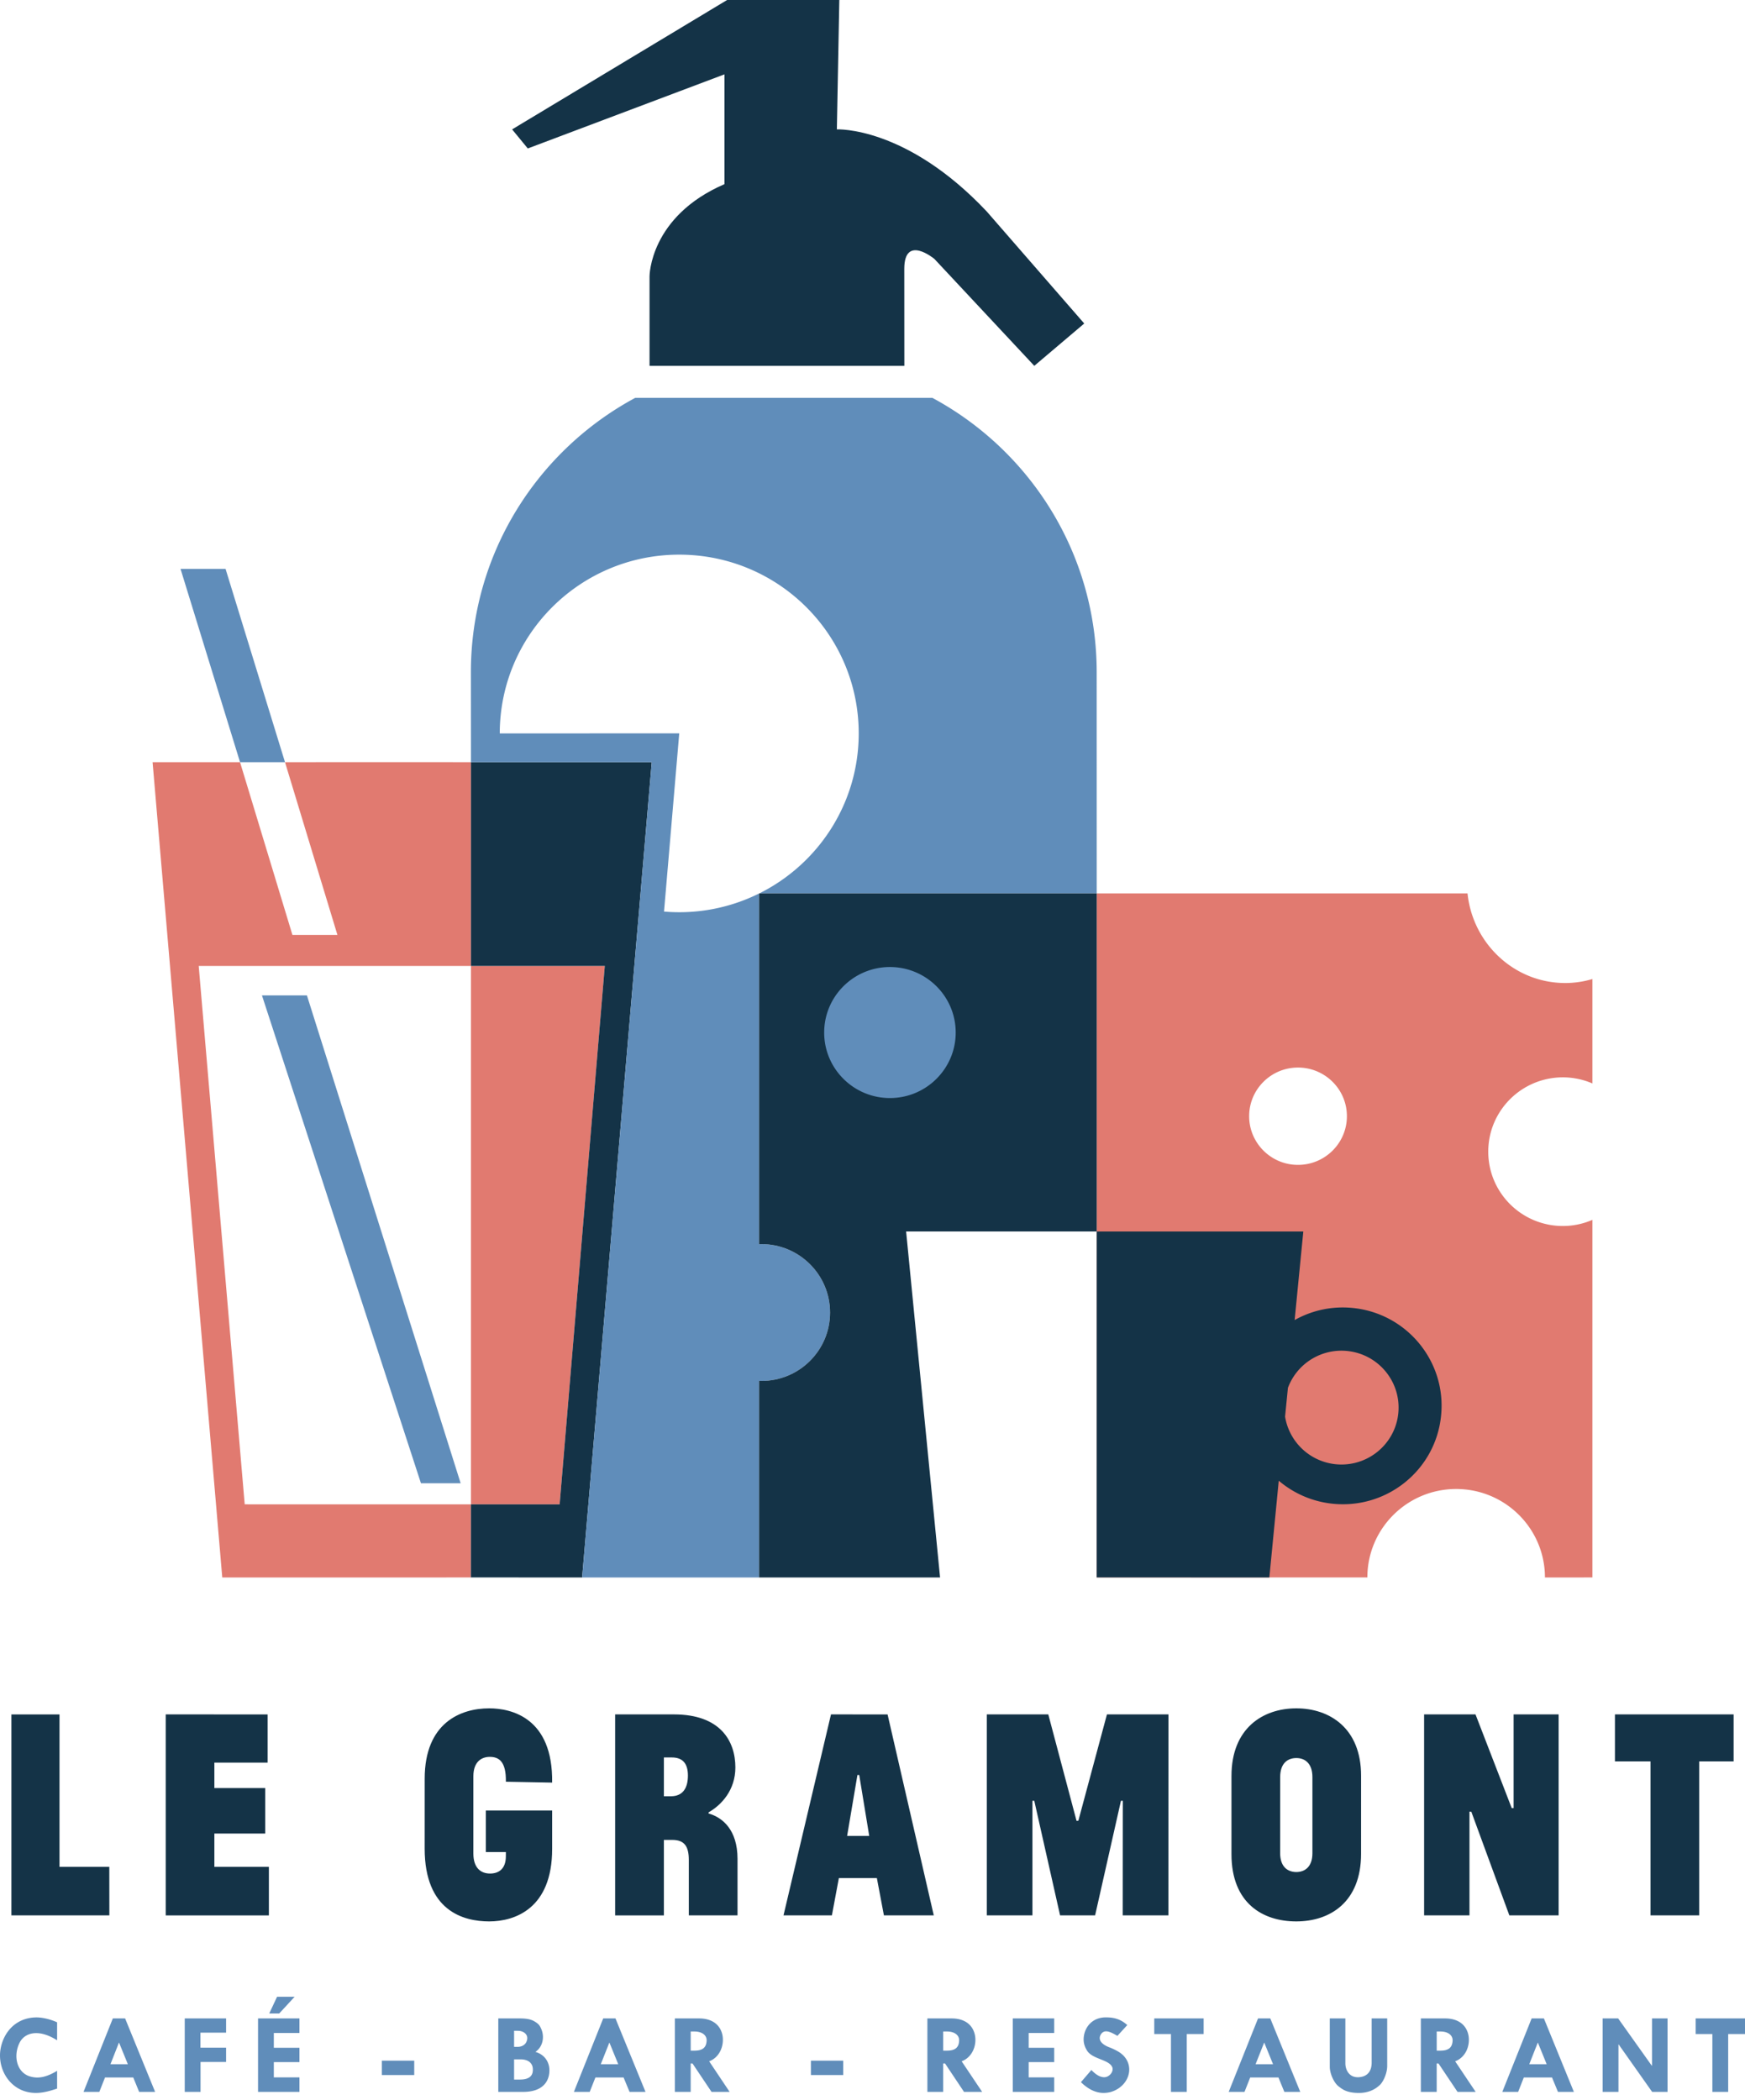 <svg xmlns="http://www.w3.org/2000/svg" width="177" height="213" viewBox="0 0 177 213"><path d="M1.157 173.864h4.878v15.459h5.051l.006 4.92H1.157v-20.379zm15.652-.002l10.338.003v4.885h-5.403v2.582h5.155v4.612h-5.155v3.381h5.529v4.92l-10.464.002v-20.385zm32.472 9.744l6.725.002v3.902c0 6.027-3.763 7.346-6.389 7.346-2.622-.001-6.536-1.075-6.542-7.376l.002-7.101c.004-5.688 3.672-7.132 6.54-7.132 2.256 0 6.481.954 6.389 7.53l-4.693-.088c.033-2.095-.736-2.519-1.636-2.52-.798 0-1.662.457-1.662 1.968v7.836c0 1.477.771 2.028 1.693 2.028.866 0 1.604-.459 1.602-1.754l.003-.424h-2.032v-4.217zm13.115 10.638v-20.382h5.957c4.758 0 6.238 2.737 6.238 5.38 0 2.31-1.421 3.81-2.717 4.553v.115c1.423.404 2.93 1.664 2.934 4.585v5.749h-4.94v-5.625c0-1.355-.432-2.028-1.664-2.028h-.864v7.654h-4.944zm4.944-12.082h.71c1.236 0 1.724-.863 1.727-2.09 0-1.228-.525-1.844-1.635-1.844h-.802v3.934zm16.949-8.3l5.74.003 4.686 20.378h-5.058l-.714-3.782h-3.855l-.707 3.783h-4.909l4.817-20.382zm2.682 6.145l-1.046 6.178h2.242l-1.014-6.178h-.182zm17.938 2.614l-.187-.001v11.623l-4.63.001v-20.382h6.238l2.866 10.793.182-.004 2.902-10.791 6.237.002-.005 20.379-4.634.002.009-11.623-.187.001-2.621 11.62h-3.553l-2.617-11.62zm20.002-2.519c0-4.826 3.176-6.856 6.578-6.855 3.394 0 6.57 2.029 6.568 6.821V188c0 4.921-3.174 6.857-6.577 6.856-3.394.001-6.569-1.844-6.569-6.821v-7.933zm8.21.12c0-1.378-.741-1.936-1.632-1.934-.902 0-1.642.552-1.637 1.934l-.005 7.715c.005 1.359.739 1.907 1.642 1.911.891-.003 1.632-.552 1.632-1.911v-7.715zm16.116 3.505l-.185-.005v10.521l-4.602-.003v-20.381h5.212l3.674 9.503h.191v-9.503h4.567v20.383l-4.999-.002-3.858-10.513zm14.569-9.865h12.038v4.764h-3.488v15.615l-4.942.002v-15.617h-3.607v-4.764z" fill="#143347"/><path fill="#E17A70" d="M158.531 109.256a7.59 7.59 0 0 1 2.991.619v-10.59a9.595 9.595 0 0 1-2.752.406c-5.151.001-9.384-3.982-9.916-9.089h-37.609v34.287l-.004 35.082h27.454c0-4.95 4.038-8.968 9.007-8.968 4.975 0 9.005 4.018 9.005 8.972l4.815-.003v-36.263a7.545 7.545 0 0 1-2.991.623c-4.185 0-7.573-3.374-7.573-7.538 0-4.16 3.389-7.538 7.573-7.538zm-26.874 8.878c-2.732 0-4.952-2.212-4.952-4.937 0-2.726 2.22-4.932 4.952-4.934 2.742.002 4.963 2.207 4.963 4.934 0 2.725-2.221 4.937-4.963 4.937z"/><path fill="#143347" d="M65.885 37.1v-9.086s0-6.055 7.599-9.339V7.54l-19.949 7.516-1.59-1.934L73.752 0h11.382l-.248 13.122s7.024-.355 15.207 8.33l9.884 11.356-5.066 4.292-10.137-10.845s-3.044-2.53-3.05 1.004c.006 3.531.006 9.842.006 9.842L65.885 37.1z"/><path fill="#608DBA" d="M22.878 57.691h-4.567l6.037 19.603h4.56z"/><path fill="#E17A70" d="M47.769 77.294l-6.974-.006-11.887.006 5.317 17.517h-4.564l-5.313-17.517h-8.871l7.068 82.681h18.25l6.968-.004.006-7.41h-6.974l-15.974-.004-4.665-54.599h27.613z"/><path fill="#608DBA" d="M31.133 100.949h-4.561l16.127 49.474h4.027z"/><path fill="#E17A70" d="M47.769 142.587v9.974h8.997l.588-7.003 2.12-25.258 1.872-22.342H47.769v29.877"/><path fill="none" d="M68.897 56.249c-10.051 0-18.193 8.111-18.205 18.125l.012.002 18.193-.001-1.543 18.07c.51.041 1.019.062 1.543.065 10.056 0 18.205-8.12 18.205-18.136.001-10.014-8.149-18.125-18.205-18.125z"/><path fill="#143347" d="M66.107 77.294H47.769v20.664h13.577l-4.58 54.603h-8.997l-.006 7.41 11.284.004z"/><path fill="none" d="M68.897 56.249c-10.051 0-18.193 8.111-18.205 18.125l.012.002 18.193-.001-1.543 18.07c.51.041 1.019.062 1.543.065 10.056 0 18.205-8.12 18.205-18.136.001-10.014-8.149-18.125-18.205-18.125zm67.737 80.756a5.79 5.79 0 0 0-5.996 3.741l-.29 2.915a5.792 5.792 0 0 0 5.155 4.832c3.18.309 6.017-2.008 6.331-5.18.312-3.176-2.017-5.997-5.2-6.308z"/><path fill="none" d="M87.103 74.374c0-10.014-8.149-18.125-18.205-18.125-10.051 0-18.193 8.111-18.205 18.125l.012.002 18.193-.001-1.543 18.07a18.179 18.179 0 0 0 9.638-1.831l-.004-.012h.03c5.974-2.972 10.084-9.121 10.084-16.228z"/><path fill="#C66759" d="M76.992 90.614c.009 0 .018-.01.026-.012h-.03l.004.012z"/><path fill="#608DBA" d="M77.233 140.045c3.843.002 6.961-3.102 6.961-6.932 0-3.835-3.118-6.944-6.961-6.944-.089 0-.161.012-.245.014l.004-35.569a18.176 18.176 0 0 1-9.638 1.831l1.543-18.07-18.193.001-.012-.002c.012-10.014 8.154-18.125 18.205-18.125 10.056 0 18.205 8.111 18.205 18.125 0 7.107-4.109 13.256-10.084 16.228h34.226l-.004-22.427c0-12.027-6.744-22.484-16.667-27.828H64.434c-9.925 5.343-16.671 15.8-16.671 27.828l.007 9.12h18.338l-7.061 82.68h17.941v-19.939c.084 0 .157.009.245.009z"/><path fill="#143347" d="M111.245 124.889V90.602H77.019c-.009.002-.018.012-.026.012l-.004 35.569c.084-.002.156-.014.245-.014 3.843 0 6.961 3.109 6.961 6.944 0 3.83-3.118 6.933-6.961 6.932-.089 0-.161-.01-.245-.01v19.939h18.364l-3.443-35.085h19.335z"/><path fill="#143347" d="M137.186 132.64a9.973 9.973 0 0 0-5.868 1.23l.881-8.981h-20.954l-.004 35.082 17.512.003.955-9.811a10 10 0 0 0 5.517 2.339c5.515.539 10.416-3.467 10.949-8.956.549-5.48-3.478-10.368-8.988-10.906zm4.648 10.673c-.314 3.171-3.151 5.489-6.331 5.18a5.79 5.79 0 0 1-5.155-4.832l.29-2.915a5.792 5.792 0 0 1 5.996-3.741c3.183.311 5.512 3.132 5.2 6.308z"/><path fill="#608DBA" d="M96.939 104.714c0 3.664-2.987 6.642-6.673 6.642-3.679 0-6.668-2.977-6.668-6.641 0-3.67 2.989-6.646 6.668-6.646 3.686 0 6.673 2.976 6.673 6.645zM3.673 204.59c.729 0 1.544.233 2.12.499v1.824c-1.902-1.207-3.281-.753-3.782.2-.722 1.383-.312 3.162 1.163 3.499.758.186 1.533.045 2.619-.605v1.801c-.664.222-1.392.442-2.154.442-2.241 0-3.639-1.859-3.639-3.802 0-1.536.998-3.65 3.406-3.847l.267-.011zm9.018.104l3.044 7.452h-1.62l-.599-1.464h-2.863l-.58 1.464H8.471l2.974-7.452h1.246zm-1.486 4.641h1.763l-.898-2.2-.865 2.2zm11.728-4.641v1.442h-2.6v1.524h2.6v1.452h-2.592v3.034h-1.602v-7.452h4.194zm7.44 0v1.476h-2.598v1.501h2.598v1.452h-2.598v1.548h2.598v1.475h-4.2v-7.452h4.2zm-2.27-2.195h1.781l-1.564 1.695h-1.01l.793-1.695zm13.913 6.477v1.461h-3.281v-1.461h3.281zm10.704-4.282c.672 0 1.126.082 1.497.303.467.278.545.451.685.767.326.744.209 1.767-.592 2.326.898.255 1.418.988 1.418 1.872 0 .442-.095 2.184-2.685 2.184h-2.5v-7.452h2.177zm-.574 1.256v1.628h.372c.213 0 .873-.082.964-.827v-.07c0-.403-.395-.731-.953-.731h-.383zm0 2.895v2.048h.585c.855 0 1.31-.303 1.317-.967.026-.674-.438-1.081-1.242-1.081h-.66zm10.282-4.151l3.048 7.452h-1.618l-.607-1.464h-2.857l-.58 1.464H58.21l2.976-7.452h1.242zm-1.488 4.641h1.769l-.898-2.2-.871 2.2zm9.967-4.641c1.256 0 2.14.582 2.373 1.696.197 1.025-.258 2.245-1.348 2.652l2.078 3.104h-1.835l-1.932-2.883h-.185v2.883h-1.606v-7.452h2.455zm-.848 1.326v1.942h.366c.82 0 1.215-.291 1.25-1.014v-.046c0-.499-.457-.882-1.234-.882h-.382zm15.469 2.956v1.461h-3.275v-1.461h3.275zm10.994-4.282c1.256 0 2.137.582 2.369 1.696.202 1.025-.257 2.245-1.349 2.652l2.082 3.104h-1.839l-1.926-2.883h-.188v2.883h-1.604v-7.452h2.455zm-.85 1.326v1.942h.363c.824 0 1.219-.291 1.252-1.014v-.046c0-.499-.449-.882-1.23-.882h-.385zm11.259-1.326v1.476h-2.592v1.501h2.592v1.452h-2.592v1.548h2.592v1.475h-4.2v-7.452h4.2zm5.319-.104c.847 0 1.513.245 2.09.78l-.997 1.091c-.598-.335-1.28-.742-1.661-.174-.339.513-.016 1.024.869 1.348.301.116.852.373 1.133.594.586.44.856 1.046.856 1.652 0 .952-.689 1.927-1.886 2.277a2.961 2.961 0 0 1-.71.092c-.778 0-1.553-.36-2.303-1.092l1.06-1.233c.352.36.813.746 1.326.732.477-.01.964-.555.794-1.012-.33-.8-2.014-.8-2.562-1.694-.359-.569-.429-1.14-.245-1.803.282-.917 1.021-1.51 2.014-1.558h.222zm9.838.104v1.584h-1.711v5.867h-1.604v-5.867h-1.693v-1.584h5.008zm6.76 0l3.042 7.452h-1.614l-.601-1.464h-2.864l-.579 1.464h-1.604l2.978-7.452h1.242zm-1.49 4.641h1.769l-.896-2.2-.873 2.2zm9.107-4.641v4.568c0 .619.363 1.442 1.343 1.395.935-.056 1.323-.65 1.323-1.487v-4.476h1.577v4.825c0 .698-.361 1.511-.683 1.861-.573.579-1.316.871-2.186.871-1.268 0-1.7-.395-2.059-.663-.484-.372-.897-1.313-.897-1.986v-4.908h1.582zm10.107 0c1.259 0 2.143.582 2.375 1.696.198 1.025-.255 2.245-1.347 2.652l2.081 3.104h-1.838l-1.932-2.883h-.184v2.883h-1.607v-7.452h2.452zm-.843 1.326v1.942h.359c.826 0 1.216-.291 1.254-1.014v-.046c0-.499-.454-.882-1.232-.882h-.381zm10.873-1.326l3.041 7.452h-1.614l-.605-1.464h-2.859l-.577 1.464h-1.607l2.977-7.452h1.244zm-1.484 4.641h1.764l-.896-2.2-.868 2.2zm14.024-4.641v7.452h-1.56l-3.395-4.811h-.023v4.811h-1.602v-7.452h1.572l3.408 4.79h.026v-4.79h1.574zm7.858 0v1.584h-1.706v5.867h-1.604v-5.867h-1.695v-1.584H177z"/></svg>